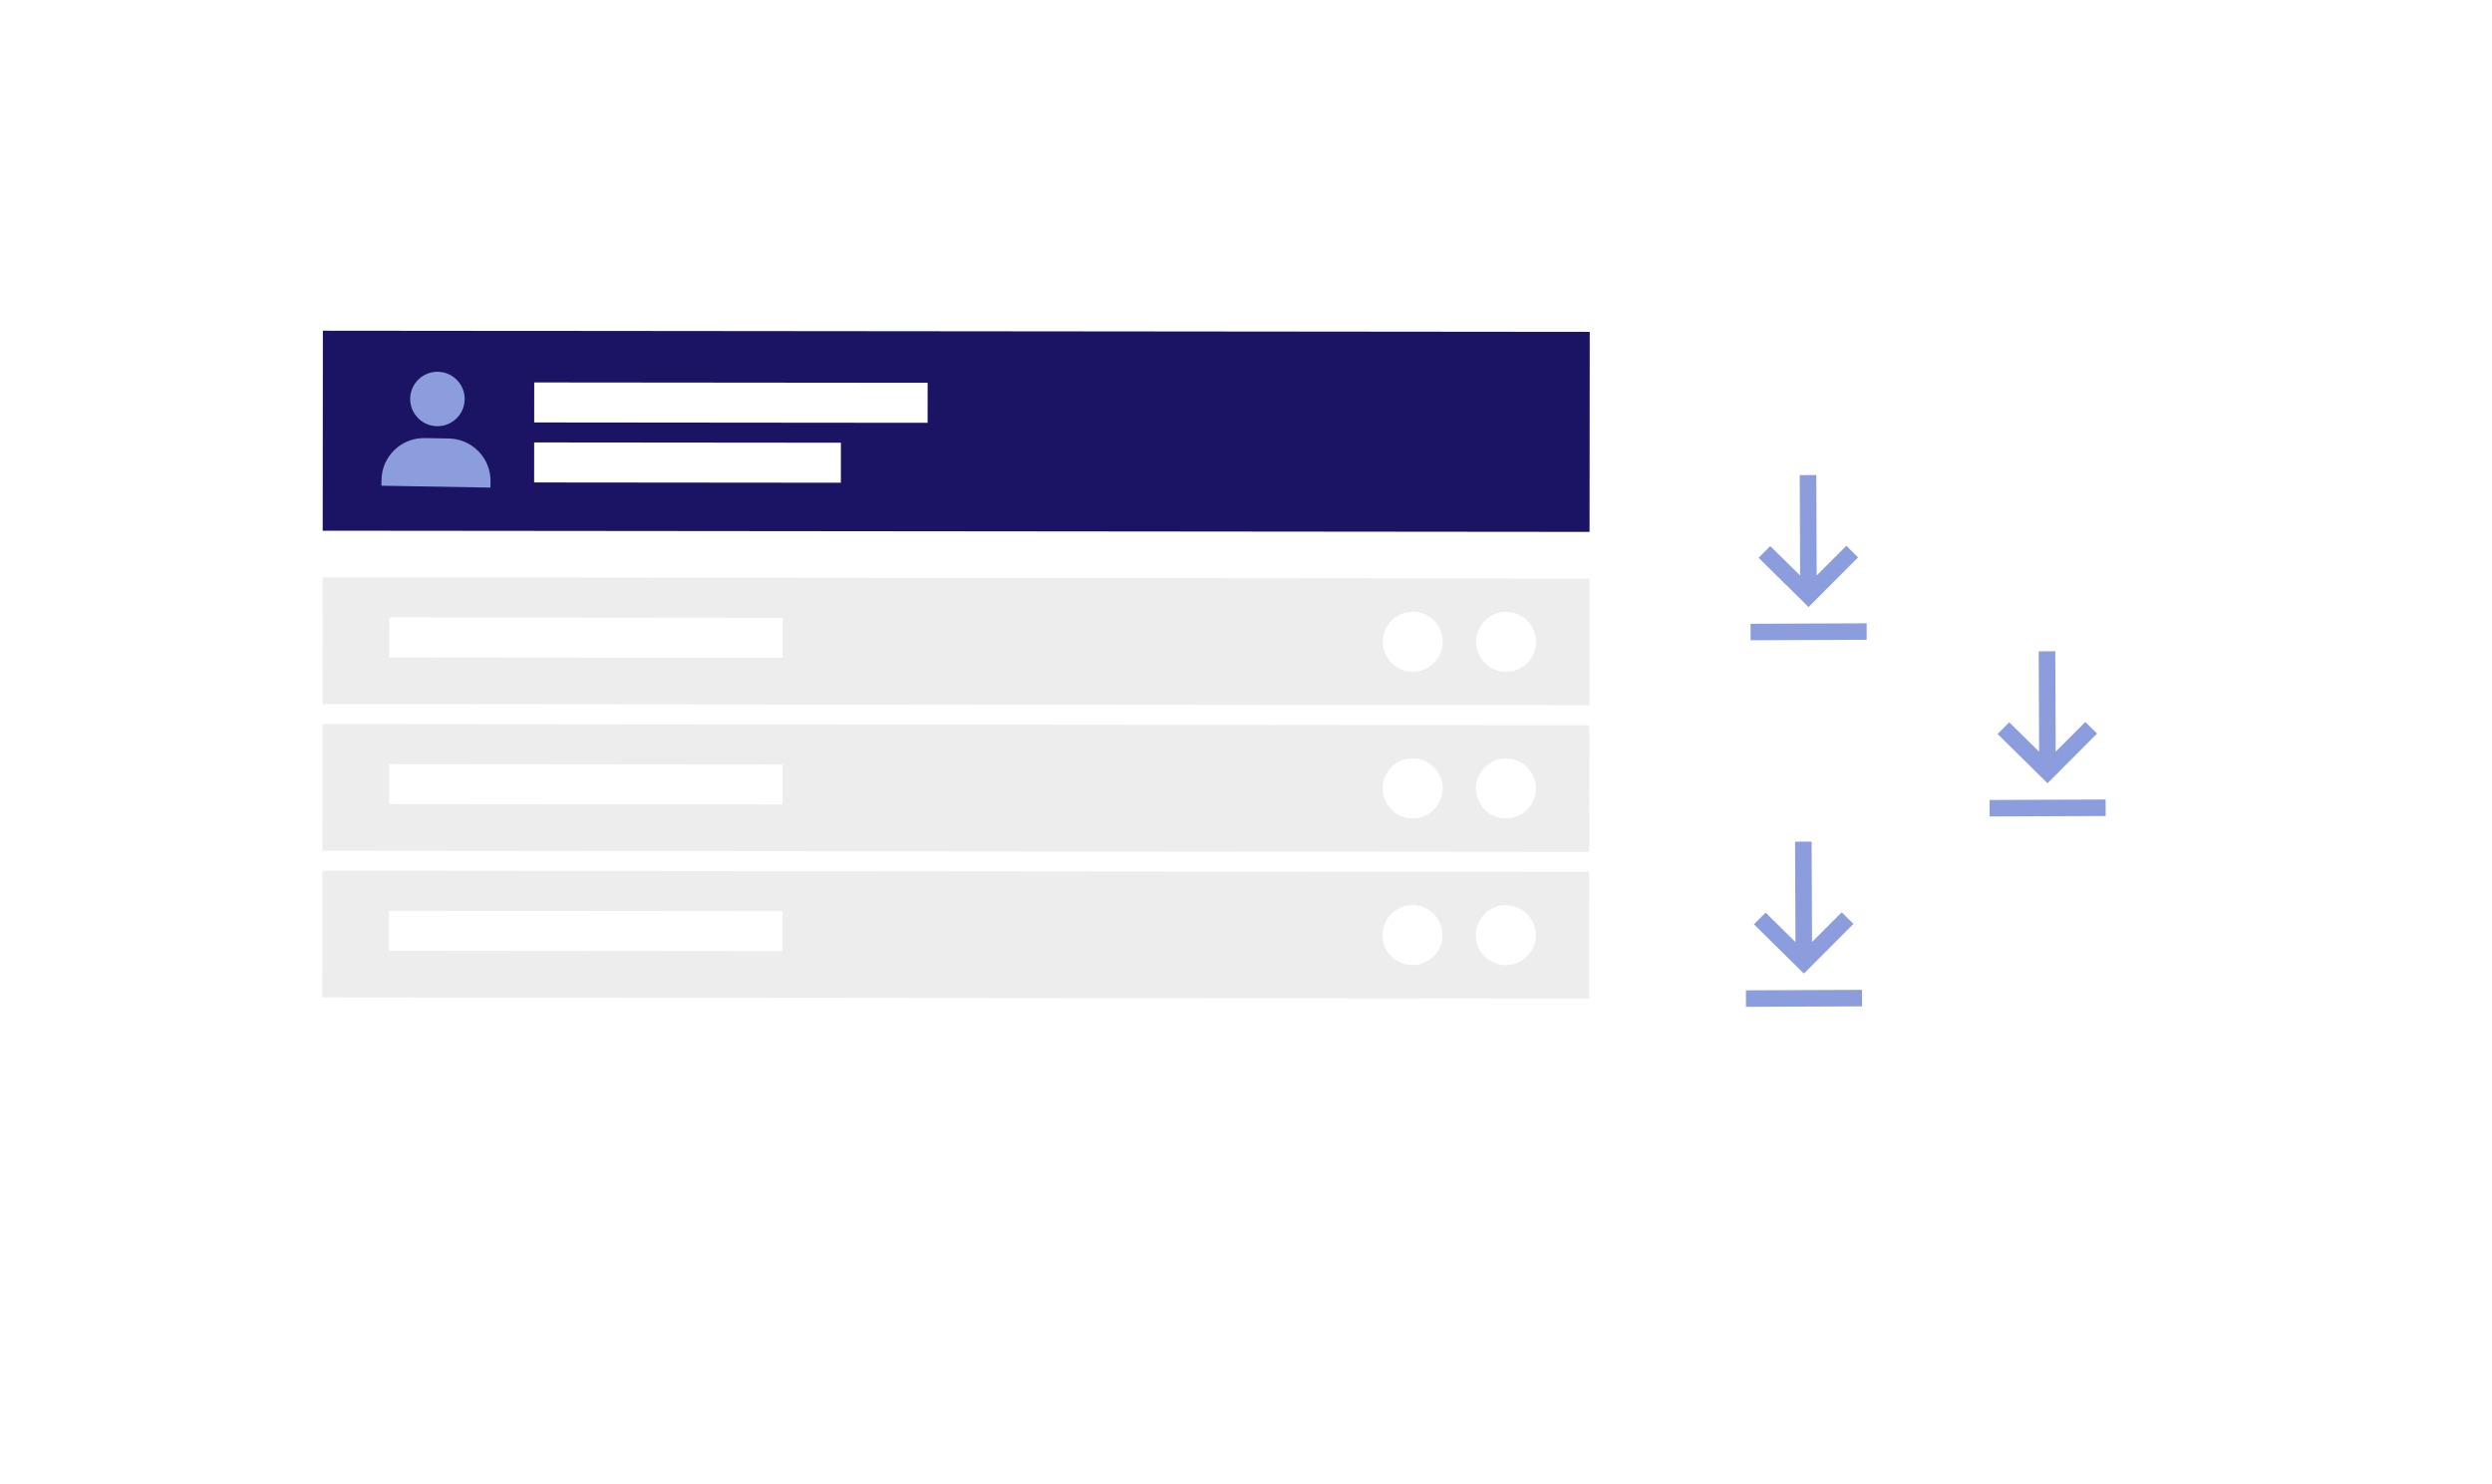 <svg width="403" height="240" viewBox="0 0 403 240" fill="none" xmlns="http://www.w3.org/2000/svg">
<g filter="url(#filter0_d_1924_3496)">
<rect x="30.671" y="29.748" width="248.007" height="166.057" transform="rotate(0.053 30.671 29.748)" fill="white"/>
</g>
<rect x="52.215" y="53.491" width="204.875" height="32.349" transform="rotate(0.053 52.215 53.491)" fill="#1B1464"/>
<rect x="86.395" y="61.858" width="63.619" height="6.47" transform="rotate(0.053 86.395 61.858)" fill="white"/>
<rect x="86.386" y="71.562" width="49.601" height="6.47" transform="rotate(0.053 86.386 71.562)" fill="white"/>
<rect x="52.179" y="93.388" width="204.875" height="20.488" transform="rotate(0.053 52.179 93.388)" fill="#DDDDDD" fill-opacity="0.5"/>
<rect x="52.156" y="117.11" width="204.875" height="20.488" transform="rotate(0.053 52.156 117.11)" fill="#DDDDDD" fill-opacity="0.5"/>
<rect x="52.134" y="140.833" width="204.875" height="20.488" transform="rotate(0.053 52.134 140.833)" fill="#DDDDDD" fill-opacity="0.5"/>
<rect x="62.955" y="99.867" width="63.619" height="6.47" transform="rotate(0.053 62.955 99.867)" fill="white"/>
<rect x="62.933" y="123.59" width="63.619" height="6.47" transform="rotate(0.053 62.933 123.59)" fill="white"/>
<rect x="62.91" y="147.312" width="63.619" height="6.47" transform="rotate(0.053 62.91 147.312)" fill="white"/>
<circle cx="228.468" cy="103.796" r="4.852" transform="rotate(0.053 228.468 103.796)" fill="white"/>
<circle cx="228.447" cy="127.518" r="4.852" transform="rotate(0.053 228.447 127.518)" fill="white"/>
<circle cx="228.424" cy="151.24" r="4.852" transform="rotate(0.053 228.424 151.24)" fill="white"/>
<circle cx="243.565" cy="103.809" r="4.852" transform="rotate(0.053 243.565 103.809)" fill="white"/>
<circle cx="243.542" cy="127.532" r="4.852" transform="rotate(0.053 243.542 127.532)" fill="white"/>
<circle cx="243.521" cy="151.254" r="4.852" transform="rotate(0.053 243.521 151.254)" fill="white"/>
<g filter="url(#filter1_d_1924_3496)">
<rect x="265.175" y="67.071" width="55.331" height="45.451" transform="rotate(-0.229 265.175 67.071)" fill="white"/>
</g>
<g filter="url(#filter2_d_1924_3496)">
<rect x="303.824" y="95.57" width="55.331" height="45.451" transform="rotate(-0.229 303.824 95.57)" fill="white"/>
</g>
<g filter="url(#filter3_d_1924_3496)">
<rect x="264.425" y="126.358" width="55.331" height="45.451" transform="rotate(-0.229 264.425 126.358)" fill="white"/>
</g>
<path d="M301.88 103.483L283.107 103.558L283.096 100.89L301.869 100.815L301.88 103.483ZM292.472 98.185L284.394 90.214L286.277 88.325L291.11 93.081L291.046 76.848L293.727 76.838L293.792 93.071L298.587 88.276L300.485 90.149L292.472 98.185Z" fill="#8B9DDC"/>
<path d="M340.528 131.982L321.755 132.057L321.744 129.39L340.517 129.314L340.528 131.982ZM331.12 126.684L323.043 118.713L324.926 116.825L329.759 121.581L329.694 105.348L332.376 105.337L332.441 121.57L337.236 116.776L339.134 118.649L331.12 126.684Z" fill="#8B9DDC"/>
<path d="M301.129 162.77L282.356 162.845L282.345 160.177L301.118 160.102L301.129 162.77ZM291.721 157.472L283.643 149.501L285.526 147.612L290.36 152.368L290.295 136.135L292.976 136.125L293.041 152.358L297.836 147.563L299.734 149.436L291.721 157.472Z" fill="#8B9DDC"/>
<path d="M66.333 64.457C66.291 66.883 68.234 68.892 70.664 68.934C73.094 68.976 75.106 67.036 75.148 64.609C75.19 62.183 73.247 60.174 70.817 60.132C68.387 60.09 66.375 62.03 66.333 64.457ZM79.309 78.867L79.326 77.889C79.392 74.115 76.369 70.99 72.589 70.924L68.671 70.856C64.891 70.791 61.762 73.809 61.697 77.584L61.68 78.561L79.309 78.867Z" fill="#8B9DDC"/>
<defs>
<filter id="filter0_d_1924_3496" x="0.875" y="0.106" width="321.277" height="239.404" filterUnits="userSpaceOnUse" color-interpolation-filters="sRGB">
<feFlood flood-opacity="0" result="BackgroundImageFix"/>
<feColorMatrix in="SourceAlpha" type="matrix" values="0 0 0 0 0 0 0 0 0 0 0 0 0 0 0 0 0 0 127 0" result="hardAlpha"/>
<feOffset dx="6.916" dy="6.916"/>
<feGaussianBlur stdDeviation="18.279"/>
<feComposite in2="hardAlpha" operator="out"/>
<feColorMatrix type="matrix" values="0 0 0 0 0 0 0 0 0 0 0 0 0 0 0 0 0 0 0.1 0"/>
<feBlend mode="normal" in2="BackgroundImageFix" result="effect1_dropShadow_1924_3496"/>
<feBlend mode="normal" in="SourceGraphic" in2="effect1_dropShadow_1924_3496" result="shape"/>
</filter>
<filter id="filter1_d_1924_3496" x="235.533" y="37.208" width="128.629" height="118.788" filterUnits="userSpaceOnUse" color-interpolation-filters="sRGB">
<feFlood flood-opacity="0" result="BackgroundImageFix"/>
<feColorMatrix in="SourceAlpha" type="matrix" values="0 0 0 0 0 0 0 0 0 0 0 0 0 0 0 0 0 0 127 0" result="hardAlpha"/>
<feOffset dx="6.916" dy="6.916"/>
<feGaussianBlur stdDeviation="18.279"/>
<feComposite in2="hardAlpha" operator="out"/>
<feColorMatrix type="matrix" values="0 0 0 0 0 0 0 0 0 0 0 0 0 0 0 0 0 0 0.1 0"/>
<feBlend mode="normal" in2="BackgroundImageFix" result="effect1_dropShadow_1924_3496"/>
<feBlend mode="normal" in="SourceGraphic" in2="effect1_dropShadow_1924_3496" result="shape"/>
</filter>
<filter id="filter2_d_1924_3496" x="274.182" y="65.707" width="128.629" height="118.788" filterUnits="userSpaceOnUse" color-interpolation-filters="sRGB">
<feFlood flood-opacity="0" result="BackgroundImageFix"/>
<feColorMatrix in="SourceAlpha" type="matrix" values="0 0 0 0 0 0 0 0 0 0 0 0 0 0 0 0 0 0 127 0" result="hardAlpha"/>
<feOffset dx="6.916" dy="6.916"/>
<feGaussianBlur stdDeviation="18.279"/>
<feComposite in2="hardAlpha" operator="out"/>
<feColorMatrix type="matrix" values="0 0 0 0 0 0 0 0 0 0 0 0 0 0 0 0 0 0 0.1 0"/>
<feBlend mode="normal" in2="BackgroundImageFix" result="effect1_dropShadow_1924_3496"/>
<feBlend mode="normal" in="SourceGraphic" in2="effect1_dropShadow_1924_3496" result="shape"/>
</filter>
<filter id="filter3_d_1924_3496" x="234.783" y="96.495" width="128.629" height="118.788" filterUnits="userSpaceOnUse" color-interpolation-filters="sRGB">
<feFlood flood-opacity="0" result="BackgroundImageFix"/>
<feColorMatrix in="SourceAlpha" type="matrix" values="0 0 0 0 0 0 0 0 0 0 0 0 0 0 0 0 0 0 127 0" result="hardAlpha"/>
<feOffset dx="6.916" dy="6.916"/>
<feGaussianBlur stdDeviation="18.279"/>
<feComposite in2="hardAlpha" operator="out"/>
<feColorMatrix type="matrix" values="0 0 0 0 0 0 0 0 0 0 0 0 0 0 0 0 0 0 0.1 0"/>
<feBlend mode="normal" in2="BackgroundImageFix" result="effect1_dropShadow_1924_3496"/>
<feBlend mode="normal" in="SourceGraphic" in2="effect1_dropShadow_1924_3496" result="shape"/>
</filter>
</defs>
</svg>
